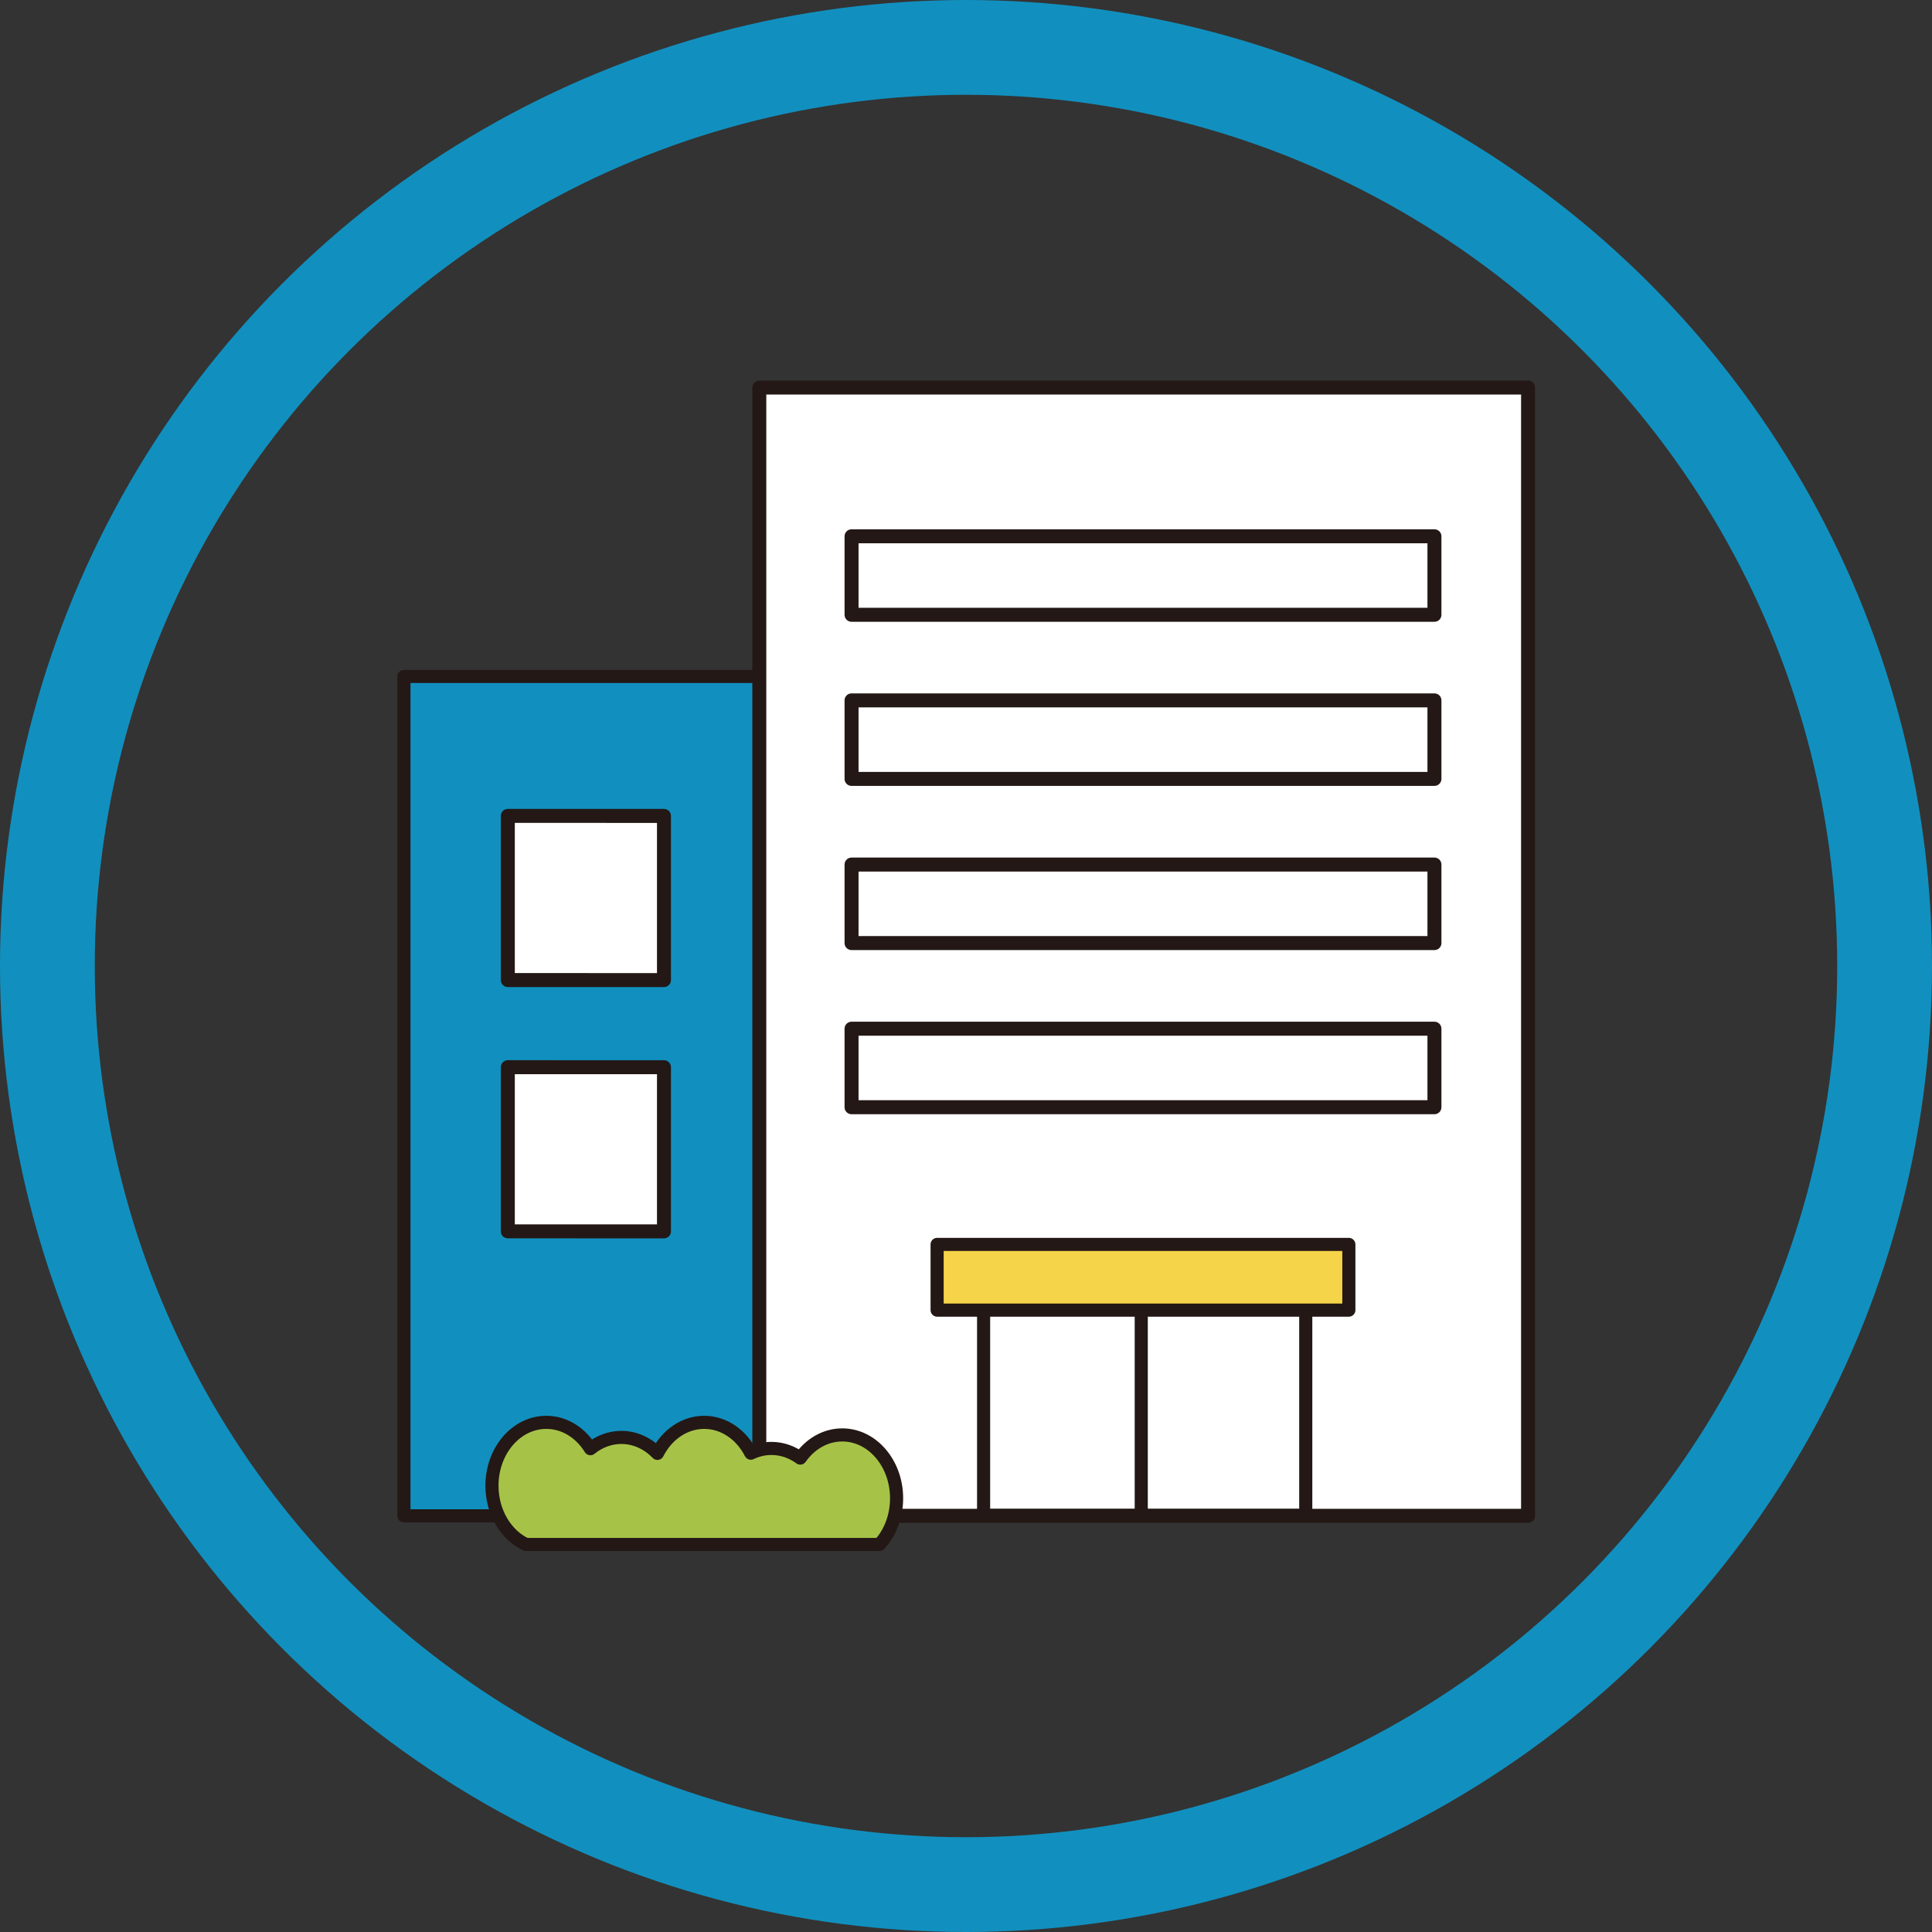 <?xml version="1.0" encoding="utf-8"?>
<!-- Generator: Adobe Illustrator 15.0.0, SVG Export Plug-In . SVG Version: 6.00 Build 0)  -->
<!DOCTYPE svg PUBLIC "-//W3C//DTD SVG 1.1//EN" "http://www.w3.org/Graphics/SVG/1.1/DTD/svg11.dtd">
<svg version="1.1" id="レイヤー_1" xmlns="http://www.w3.org/2000/svg" xmlns:xlink="http://www.w3.org/1999/xlink" x="0px"
	 y="0px" width="313.373px" height="313.374px" viewBox="-64.436 -60.583 313.373 313.374"
	 enable-background="new -64.436 -60.583 313.373 313.374" xml:space="preserve">
<rect x="-64.436" y="-60.583" width="313.373" height="313.374" fill="#333333" stroke="none"/>
<g>
	<g>
		<g>
			
				<rect x="1.081" y="49.139" fill="#1190BF" stroke="#231815" stroke-width="2.126" stroke-linecap="round" stroke-linejoin="round" stroke-miterlimit="10" width="66.396" height="136.147"/>
			<g>
				<g>
					
						<polygon fill="#FFFFFF" stroke="#231815" stroke-width="2.268" stroke-linecap="round" stroke-linejoin="round" stroke-miterlimit="10" points="
						43.261,98.389 17.933,98.384 17.933,71.756 43.261,71.761 					"/>
				</g>
			</g>
			<g>
				<g>
					
						<polygon fill="#FFFFFF" stroke="#231815" stroke-width="2.268" stroke-linecap="round" stroke-linejoin="round" stroke-miterlimit="10" points="
						43.261,139.149 17.933,139.145 17.933,112.516 43.261,112.522 					"/>
				</g>
			</g>
		</g>
	</g>
	
		<rect x="58.724" y="2.277" fill="#FFFFFF" stroke="#231815" stroke-width="2.268" stroke-linecap="round" stroke-linejoin="round" stroke-miterlimit="10" width="124.695" height="183.009"/>
	
		<rect x="95.106" y="146.714" fill="#FFFFFF" stroke="#231815" stroke-width="2.126" stroke-linecap="round" stroke-linejoin="round" stroke-miterlimit="10" width="52.254" height="38.473"/>
	
		<rect x="73.687" y="106.274" fill="#FFFFFF" stroke="#231815" stroke-width="2.268" stroke-linecap="round" stroke-linejoin="round" stroke-miterlimit="10" width="94.544" height="12.736"/>
	
		<rect x="73.687" y="79.65" fill="#FFFFFF" stroke="#231815" stroke-width="2.268" stroke-linecap="round" stroke-linejoin="round" stroke-miterlimit="10" width="94.544" height="12.735"/>
	
		<rect x="73.687" y="53.019" fill="#FFFFFF" stroke="#231815" stroke-width="2.268" stroke-linecap="round" stroke-linejoin="round" stroke-miterlimit="10" width="94.544" height="12.735"/>
	
		<rect x="73.687" y="26.404" fill="#FFFFFF" stroke="#231815" stroke-width="2.268" stroke-linecap="round" stroke-linejoin="round" stroke-miterlimit="10" width="94.544" height="12.732"/>
	
		<path fill="#A6C348" stroke="#231815" stroke-width="2.126" stroke-linecap="round" stroke-linejoin="round" stroke-miterlimit="10" d="
		M24.176,170.124c2.949,0,5.555,1.684,7.153,4.273c1.424-1.152,3.156-1.83,5.018-1.83c2.249,0,4.293,0.984,5.853,2.59
		c1.535-3.01,4.355-5.033,7.582-5.033c3.214,0,6.025,2.002,7.563,5.002c1.032-0.492,2.161-0.771,3.349-0.771
		c1.716,0,3.319,0.576,4.675,1.564c1.615-2.293,4.066-3.756,6.811-3.756c4.868,0,8.812,4.604,8.812,10.281
		c0,2.953-1.063,5.611-2.773,7.486H20.87c-3.229-1.521-5.508-5.215-5.508-9.531C15.361,174.723,19.308,170.124,24.176,170.124z"/>
	
		<line fill="none" stroke="#231815" stroke-width="2.126" stroke-miterlimit="10" x1="120.676" y1="147.128" x2="120.676" y2="185.577"/>
	
		<rect x="87.566" y="141.262" fill="#F6D449" stroke="#231815" stroke-width="2.126" stroke-linecap="round" stroke-linejoin="round" stroke-miterlimit="10" width="66.784" height="10.658"/>
</g>
<circle fill="none" stroke="#1190BF" stroke-width="15.373" stroke-linecap="round" stroke-linejoin="round" stroke-miterlimit="10" cx="92.25" cy="96.104" r="149"/>
</svg>
